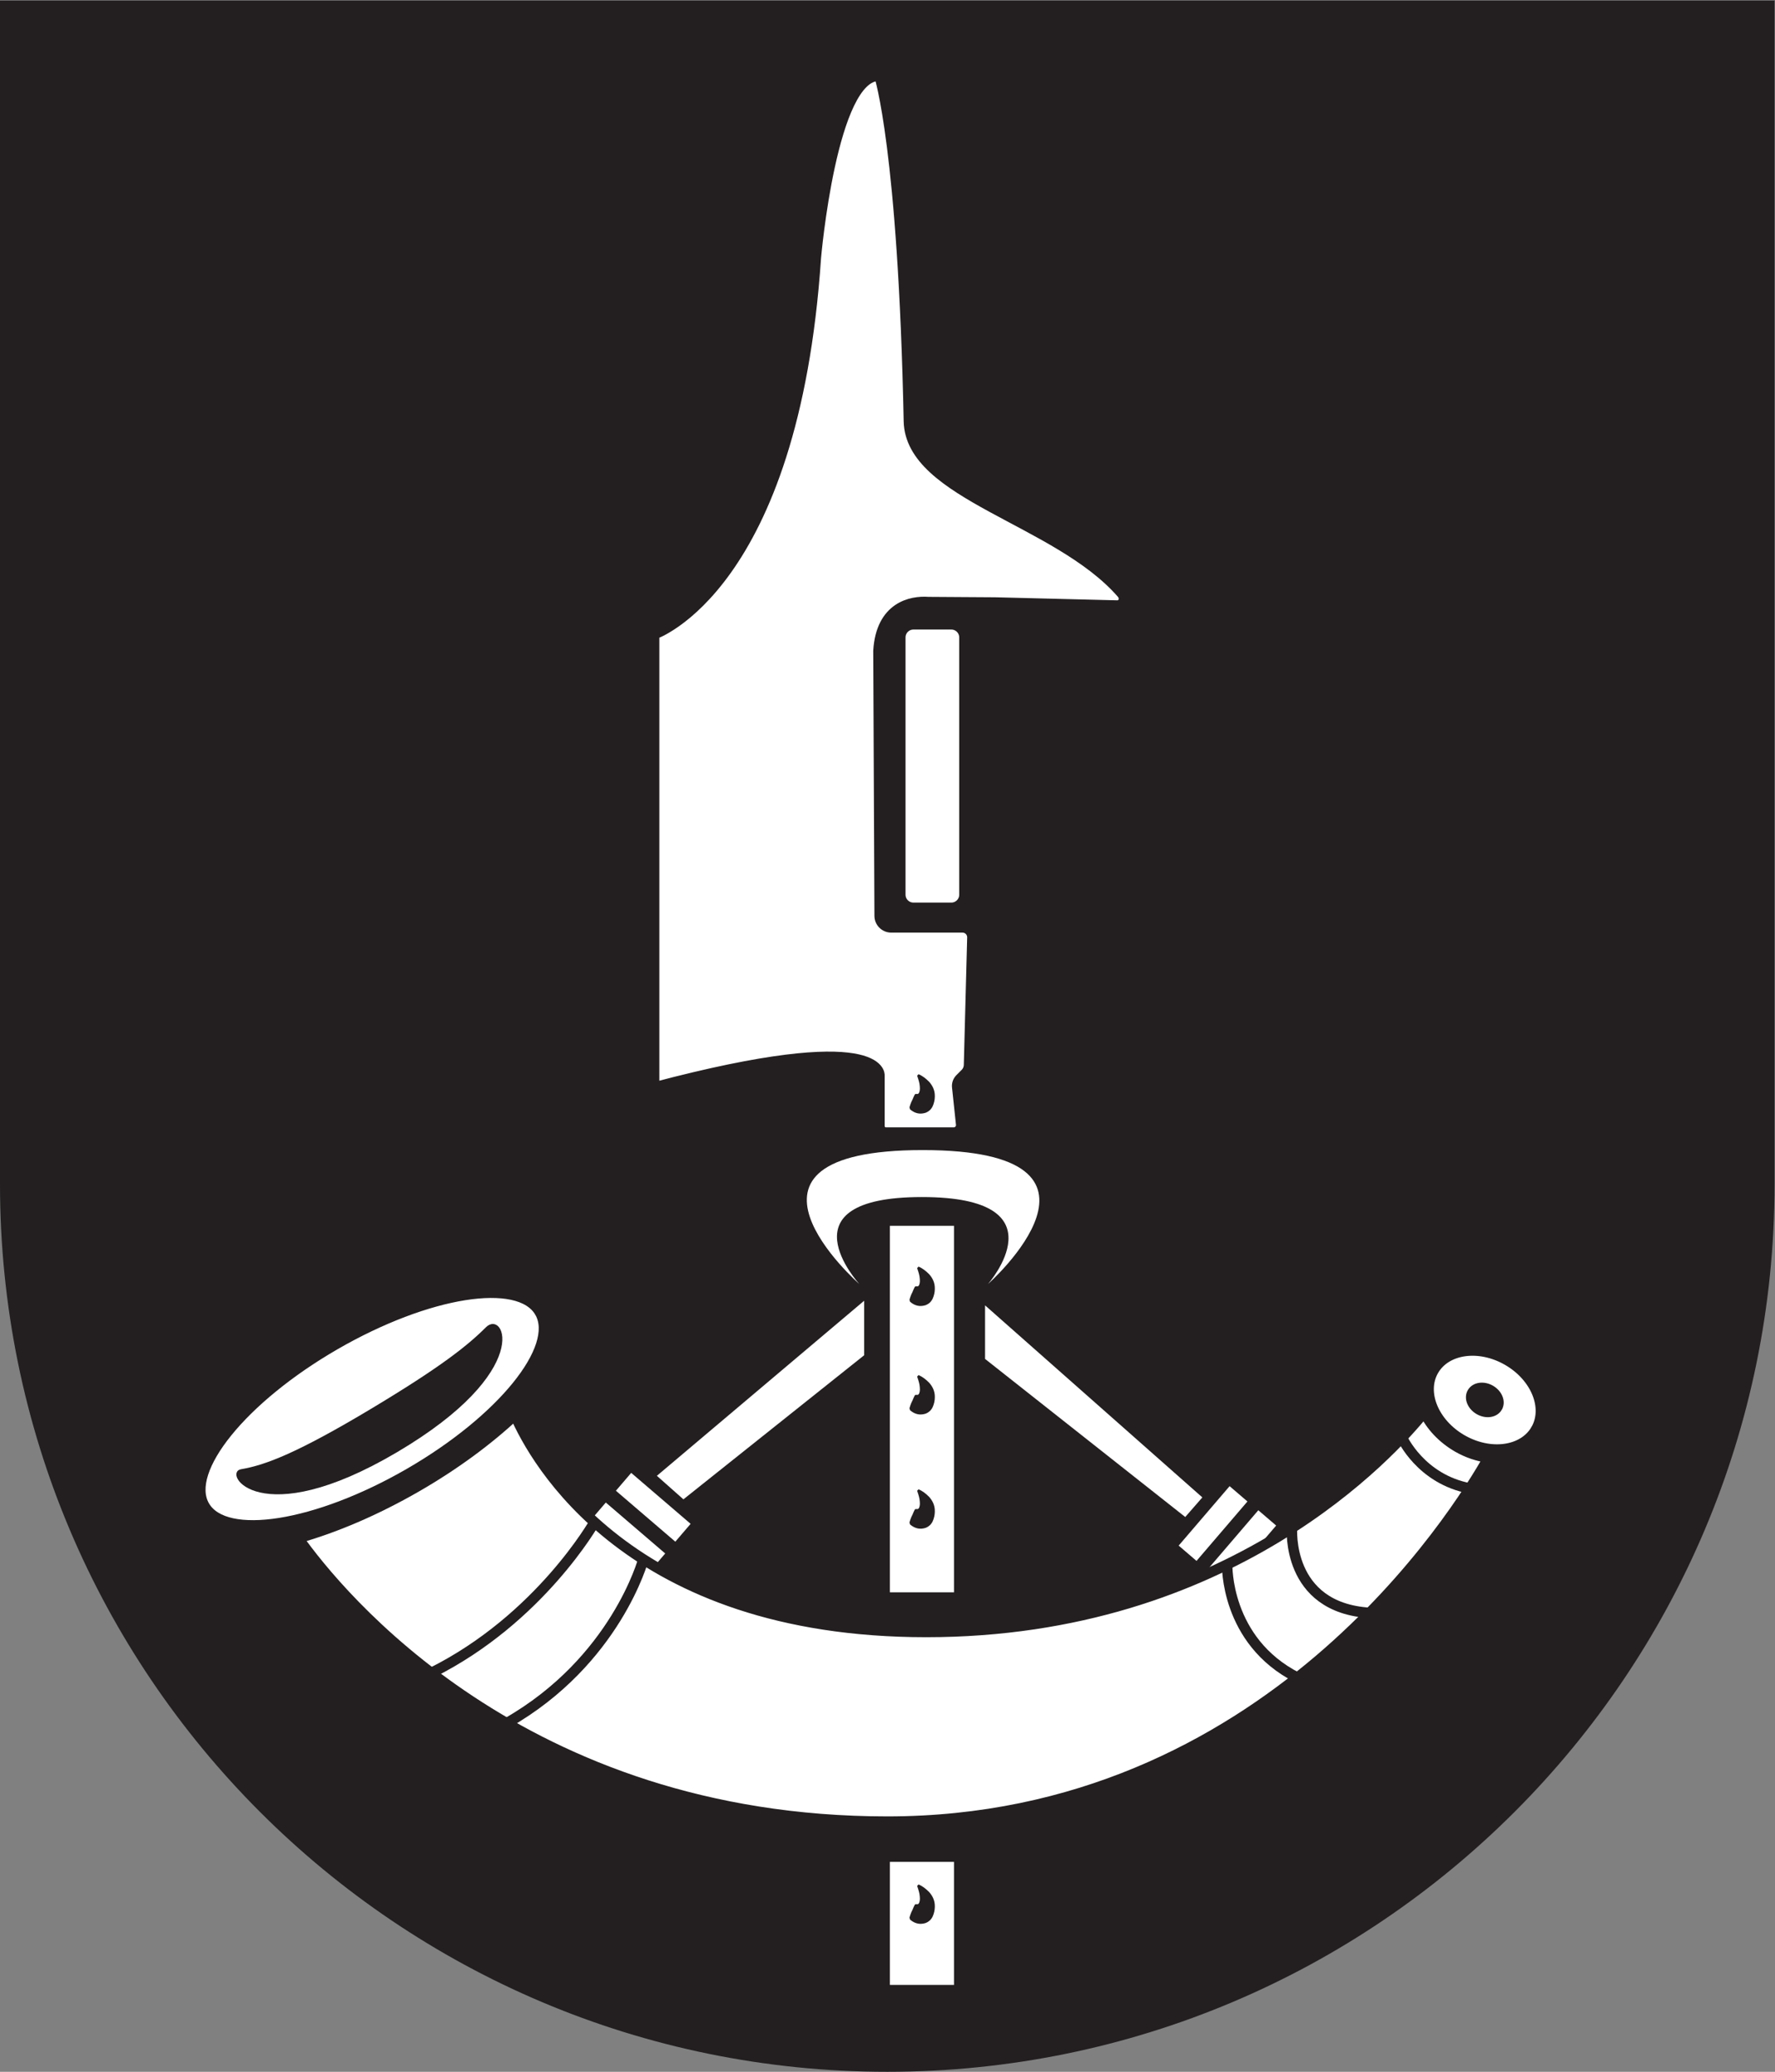 <?xml version="1.0" encoding="UTF-8" standalone="no"?>
<svg
   xmlns:dc="http://purl.org/dc/elements/1.1/"
   xmlns:cc="http://creativecommons.org/ns#"
   xmlns:rdf="http://www.w3.org/1999/02/22-rdf-syntax-ns#"
   xmlns:svg="http://www.w3.org/2000/svg"
   xmlns="http://www.w3.org/2000/svg"
   viewBox="0 0 226.773 264.573"
   height="264.573"
   width="226.773"
   xml:space="preserve"
   id="svg2"
   version="1.1"><rect x="0" y="0" width="226.773" height="264.573" fill="#808080" stroke="none"/><defs
     id="defs6" /><g
     transform="matrix(1.333,0,0,-1.333,0,264.573)"
     id="g10"><g
       transform="scale(0.1)"
       id="g12"><path
         id="path14"
         style="fill:#231f20;fill-opacity:1;fill-rule:evenodd;stroke:none"
         d="M 850.391,17.5 C 391.137,17.5 17.5,391.129 17.5,850.391 V 1966.75 H 1683.29 V 850.391 C 1683.29,391.129 1309.66,17.5 850.391,17.5" /><path
         id="path16"
         style="fill:#231f20;fill-opacity:1;fill-rule:nonzero;stroke:none"
         d="M 1700.79,1984.25 H 0 V 850.391 C 0,380.73 380.734,0 850.391,0 1320.06,0 1700.79,380.73 1700.79,850.391 V 1984.25 Z m -35,-35 V 850.391 C 1665.79,400.781 1300.01,35 850.391,35 400.781,35 35,400.781 35,850.391 V 1949.25 h 1630.79" /><path
         id="path18"
         style="fill:#ffffff;fill-opacity:1;fill-rule:evenodd;stroke:none"
         d="m 842.891,1912.18 c 0,0 22.898,-70.01 28.218,-330.84 1.438,-70.72 142.231,-93.96 204.051,-164.96 4.07,-4.66 1.73,-11.7 -4.45,-11.7 l -116.894,2.91 -64.015,0.41 c -16.375,1.23 -45.231,-4.41 -47.86,-46.66 l 1.137,-253.71 c -0.101,-6.2 4.899,-11.29 11.102,-11.29 h 68.336 c 5.324,0 9.589,-4.38 9.453,-9.7 L 928.738,964.5 c -0.09,-3.102 -1.347,-6.051 -3.547,-8.23 l -5.019,-5.032 c -2.039,-2.039 -3.055,-4.898 -2.754,-7.769 l 3.801,-35.809 c 0.449,-4.211 -2.864,-7.89 -7.102,-7.89 h -65.023 c -3.422,0 -6.203,2.781 -6.203,6.199 v 48.711 c 0,0 4.05,46.66 -215.95,-11.668 v 434.168 c 0,0 133.813,44.84 155,360.83 0,0 15.239,175.83 60.95,174.17" /><path
         id="path20"
         style="fill:none;stroke:#231f20;stroke-width:10;stroke-linecap:butt;stroke-linejoin:miter;stroke-miterlimit:10;stroke-dasharray:none;stroke-opacity:1"
         d="m 842.891,1912.18 c 0,0 22.898,-70.01 28.218,-330.84 1.438,-70.72 142.231,-93.96 204.051,-164.96 4.07,-4.66 1.73,-11.7 -4.45,-11.7 l -116.894,2.91 -64.015,0.41 c -16.375,1.23 -45.231,-4.41 -47.86,-46.66 l 1.137,-253.71 c -0.101,-6.2 4.899,-11.29 11.102,-11.29 h 68.336 c 5.324,0 9.589,-4.38 9.453,-9.7 L 928.738,964.5 c -0.09,-3.102 -1.347,-6.051 -3.547,-8.23 l -5.019,-5.032 c -2.039,-2.039 -3.055,-4.898 -2.754,-7.769 l 3.801,-35.809 c 0.449,-4.211 -2.864,-7.89 -7.102,-7.89 h -65.023 c -3.422,0 -6.203,2.781 -6.203,6.199 v 48.711 c 0,0 4.05,46.66 -215.95,-11.668 v 434.168 c 0,0 133.813,44.84 155,360.83 0,0 15.239,175.83 60.95,174.17 z" /><path
         id="path22"
         style="fill:#ffffff;fill-opacity:1;fill-rule:nonzero;stroke:none"
         d="m 911.785,1386.69 h -36.328 c -6.934,0 -12.559,-5.62 -12.559,-12.56 v -246.47 c 0,-6.93 5.625,-12.55 12.559,-12.55 h 36.328 c 6.934,0 12.559,5.62 12.559,12.55 v 246.47 c 0,6.94 -5.625,12.56 -12.559,12.56" /><path
         id="path24"
         style="fill:none;stroke:#231f20;stroke-width:10;stroke-linecap:butt;stroke-linejoin:miter;stroke-miterlimit:10;stroke-dasharray:none;stroke-opacity:1"
         d="m 911.785,1386.69 h -36.328 c -6.934,0 -12.559,-5.62 -12.559,-12.56 v -246.47 c 0,-6.93 5.625,-12.55 12.559,-12.55 h 36.328 c 6.934,0 12.559,5.62 12.559,12.55 v 246.47 c 0,6.94 -5.625,12.56 -12.559,12.56 z" /><path
         id="path26"
         style="fill:#ffffff;fill-opacity:1;fill-rule:nonzero;stroke:none"
         d="M 919.344,815.461 H 847.898 V 454.352 h 71.446 v 361.109" /><path
         id="path28"
         style="fill:none;stroke:#231f20;stroke-width:10;stroke-linecap:butt;stroke-linejoin:miter;stroke-miterlimit:10;stroke-dasharray:none;stroke-opacity:1"
         d="M 919.344,815.461 H 847.898 V 454.352 h 71.446 z" /><path
         id="path30"
         style="fill:#ffffff;fill-opacity:1;fill-rule:nonzero;stroke:none"
         d="M 919.344,206.109 H 847.898 V 78.231 h 71.446 V 206.109" /><path
         id="path32"
         style="fill:none;stroke:#231f20;stroke-width:10;stroke-linecap:butt;stroke-linejoin:miter;stroke-miterlimit:10;stroke-dasharray:none;stroke-opacity:1"
         d="M 919.344,206.109 H 847.898 V 78.231 h 71.446 z" /><path
         id="path34"
         style="fill:#231f20;fill-opacity:1;fill-rule:nonzero;stroke:none"
         d="m 880.418,955.711 c 3.777,-1.66 6.941,-4.102 10.086,-7.262 2.871,-3.23 5.664,-7.789 5.469,-14.129 0,-3.05 -0.762,-6.55 -2.137,-9.449 -1.484,-3.07 -3.82,-4.961 -6.398,-6.019 -5.165,-1.743 -10.282,-1.082 -15.243,3.187 l -0.507,1.941 c 0.945,3.321 1.863,5.5 2.812,7.25 0.664,1.918 1.473,3.309 1.922,4.309 0.402,1.02 0.949,1.34 1.601,1.25 0.801,-0.07 1.719,-0.18 2.207,0.352 1.086,0.859 1.7,3.621 1.348,6.8 -0.164,3.289 -1.336,6.758 -2.566,10.34 l 1.406,1.43" /><path
         id="path36"
         style="fill:#231f20;fill-opacity:1;fill-rule:nonzero;stroke:none"
         d="m 880.418,771.379 c 3.777,-1.649 6.941,-4.098 10.086,-7.258 2.871,-3.223 5.664,-7.793 5.469,-14.121 0,-3.059 -0.762,-6.57 -2.137,-9.461 -1.484,-3.07 -3.82,-4.957 -6.398,-6.008 -5.165,-1.75 -10.282,-1.09 -15.243,3.188 l -0.507,1.941 c 0.945,3.32 1.863,5.488 2.812,7.238 0.664,1.922 1.473,3.313 1.922,4.321 0.402,1.011 0.949,1.34 1.601,1.25 0.801,-0.078 1.719,-0.18 2.207,0.34 1.086,0.863 1.7,3.621 1.348,6.812 -0.164,3.289 -1.336,6.75 -2.566,10.34 l 1.406,1.418" /><path
         id="path38"
         style="fill:#231f20;fill-opacity:1;fill-rule:nonzero;stroke:none"
         d="m 880.418,667.449 c 3.777,-1.648 6.941,-4.09 10.086,-7.258 2.871,-3.222 5.664,-7.793 5.469,-14.121 0,-3.058 -0.762,-6.558 -2.137,-9.449 -1.484,-3.082 -3.82,-4.961 -6.398,-6.031 -5.165,-1.738 -10.282,-1.07 -15.243,3.199 l -0.507,1.93 c 0.945,3.332 1.863,5.511 2.812,7.261 0.664,1.911 1.473,3.309 1.922,4.309 0.402,1.02 0.949,1.332 1.601,1.25 0.801,-0.078 1.719,-0.168 2.207,0.34 1.086,0.859 1.7,3.633 1.348,6.812 -0.164,3.289 -1.336,6.758 -2.566,10.34 l 1.406,1.418" /><path
         id="path40"
         style="fill:#231f20;fill-opacity:1;fill-rule:nonzero;stroke:none"
         d="m 880.418,558.039 c 3.777,-1.648 6.941,-4.09 10.086,-7.25 2.871,-3.219 5.664,-7.789 5.469,-14.117 0,-3.063 -0.762,-6.57 -2.137,-9.461 -1.484,-3.07 -3.82,-4.961 -6.398,-6.02 -5.165,-1.742 -10.282,-1.082 -15.243,3.188 l -0.507,1.941 c 0.945,3.328 1.863,5.5 2.812,7.25 0.664,1.918 1.473,3.309 1.922,4.321 0.402,1.007 0.949,1.328 1.601,1.25 0.801,-0.082 1.719,-0.192 2.207,0.339 1.086,0.86 1.7,3.622 1.348,6.809 -0.164,3.293 -1.336,6.75 -2.566,10.34 l 1.406,1.41" /><path
         id="path42"
         style="fill:#231f20;fill-opacity:1;fill-rule:nonzero;stroke:none"
         d="m 880.418,179.488 c 3.777,-1.648 6.941,-4.09 10.086,-7.258 2.871,-3.218 5.664,-7.789 5.469,-14.121 0,-3.05 -0.762,-6.558 -2.137,-9.449 -1.484,-3.082 -3.82,-4.961 -6.398,-6.031 -5.165,-1.731 -10.282,-1.07 -15.243,3.203 l -0.507,1.93 c 0.945,3.328 1.863,5.508 2.812,7.258 0.664,1.91 1.473,3.312 1.922,4.3 0.402,1.032 0.949,1.34 1.601,1.25 0.801,-0.058 1.719,-0.172 2.207,0.352 1.086,0.859 1.7,3.629 1.348,6.808 -0.164,3.29 -1.336,6.758 -2.566,10.34 l 1.406,1.418" /><path
         id="path44"
         style="fill:#ffffff;fill-opacity:1;fill-rule:nonzero;stroke:none"
         d="m 647.254,507.852 -56.949,48.808 14.664,17.11 56.941,-48.821 -14.656,-17.097" /><path
         id="path46"
         style="fill:#ffffff;fill-opacity:1;fill-rule:nonzero;stroke:none"
         d="m 622.902,479.441 -56.941,48.809 14.656,17.109 56.942,-48.808 -14.657,-17.11" /><path
         id="path48"
         style="fill:#ffffff;fill-opacity:1;fill-rule:nonzero;stroke:none"
         d="m 1195.59,546.379 -48.81,-56.938 -17.1,14.661 48.81,56.937 17.1,-14.66" /><path
         id="path50"
         style="fill:#ffffff;fill-opacity:1;fill-rule:nonzero;stroke:none"
         d="m 1223.12,523.301 -48.81,-56.949 -17.11,14.66 48.81,56.957 17.11,-14.668" /><path
         id="path52"
         style="fill:#ffffff;fill-opacity:1;fill-rule:nonzero;stroke:none"
         d="m 823.609,754.68 c 0,0 -76.668,83.332 60,83.332 136.661,0 63.332,-83.332 63.332,-83.332 0,0 144.879,128.332 -62.558,128.332 -207.442,0 -60.774,-128.332 -60.774,-128.332" /><path
         id="path54"
         style="fill:#ffffff;fill-opacity:1;fill-rule:nonzero;stroke:none"
         d="m 828.25,738.691 v -52.23 L 655.012,548.422 629.578,570.961 828.25,738.691" /><path
         id="path56"
         style="fill:#ffffff;fill-opacity:1;fill-rule:nonzero;stroke:none"
         d="M 944.117,734.262 V 682.941 L 1135.98,531.5 l 16.39,18.77 -208.253,183.992" /><path
         id="path58"
         style="fill:#ffffff;fill-opacity:1;fill-rule:nonzero;stroke:none"
         d="M 517.418,727.711 C 537.086,693.648 481.059,624.488 392.281,573.23 303.504,521.98 215.594,508.031 195.93,542.102 c -19.664,34.058 36.363,103.218 125.14,154.48 88.778,51.25 176.688,65.188 196.348,31.129" /><path
         id="path60"
         style="fill:none;stroke:#231f20;stroke-width:10;stroke-linecap:butt;stroke-linejoin:miter;stroke-miterlimit:10;stroke-dasharray:none;stroke-opacity:1"
         d="M 517.418,727.711 C 537.086,693.648 481.059,624.488 392.281,573.23 303.504,521.98 215.594,508.031 195.93,542.102 c -19.664,34.058 36.363,103.218 125.14,154.48 88.778,51.25 176.688,65.188 196.348,31.129 z" /><path
         id="path62"
         style="fill:#231f20;fill-opacity:1;fill-rule:nonzero;stroke:none"
         d="m 465.723,713.25 c -17.836,-17.859 -44.086,-38.512 -109.207,-77.578 -71.598,-42.961 -102.364,-54.5 -125.368,-58.383 -18.683,-3.141 17.133,-61.738 149.391,16.289 132.262,78.031 102.887,137.402 85.184,119.672" /><path
         id="path64"
         style="fill:#ffffff;fill-opacity:1;fill-rule:nonzero;stroke:none"
         d="m 1472.15,615.199 c -12.12,-20.988 -43.93,-25.32 -71.06,-9.66 -27.12,15.66 -39.28,45.383 -27.16,66.359 12.12,21 43.94,25.321 71.06,9.661 27.12,-15.649 39.27,-45.368 27.16,-66.36" /><path
         id="path66"
         style="fill:none;stroke:#231f20;stroke-width:10;stroke-linecap:butt;stroke-linejoin:miter;stroke-miterlimit:10;stroke-dasharray:none;stroke-opacity:1"
         d="m 1472.15,615.199 c -12.12,-20.988 -43.93,-25.32 -71.06,-9.66 -27.12,15.66 -39.28,45.383 -27.16,66.359 12.12,21 43.94,25.321 71.06,9.661 27.12,-15.649 39.27,-45.368 27.16,-66.36 z" /><path
         id="path68"
         style="fill:#ffffff;fill-opacity:1;fill-rule:nonzero;stroke:none"
         d="m 1397.04,598.48 c -14.75,8.52 -25.7,20.54 -31.92,33.45 -31.08,-38.598 -185.84,-210.59 -477.35,-210.59 -285.122,0 -375.383,164.582 -394.211,207.922 -25.336,-23.723 -57.243,-47.473 -93.973,-68.672 -39.477,-22.789 -78.781,-39.41 -113.895,-49.301 37.899,-53.391 214.247,-271.617 564.7,-271.617 363.889,0 546.759,296.129 576.349,348.648 -9.9,1.391 -20.03,4.59 -29.7,10.16" /><path
         id="path70"
         style="fill:none;stroke:#231f20;stroke-width:10;stroke-linecap:butt;stroke-linejoin:miter;stroke-miterlimit:10;stroke-dasharray:none;stroke-opacity:1"
         d="m 1397.04,598.48 c -14.75,8.52 -25.7,20.54 -31.92,33.45 -31.08,-38.598 -185.84,-210.59 -477.35,-210.59 -285.122,0 -375.383,164.582 -394.211,207.922 -25.336,-23.723 -57.243,-47.473 -93.973,-68.672 -39.477,-22.789 -78.781,-39.41 -113.895,-49.301 37.899,-53.391 214.247,-271.617 564.7,-271.617 363.889,0 546.759,296.129 576.349,348.648 -9.9,1.391 -20.03,4.59 -29.7,10.16 z" /><path
         id="path72"
         style="fill:#231f20;fill-opacity:1;fill-rule:nonzero;stroke:none"
         d="m 1435.06,636.762 c -2.95,-5.114 -10.7,-6.172 -17.3,-2.364 -6.61,3.821 -9.57,11.063 -6.62,16.161 2.96,5.113 10.7,6.171 17.3,2.363 6.61,-3.82 9.57,-11.051 6.62,-16.16" /><path
         id="path74"
         style="fill:none;stroke:#231f20;stroke-width:10;stroke-linecap:butt;stroke-linejoin:miter;stroke-miterlimit:10;stroke-dasharray:none;stroke-opacity:1"
         d="m 1435.06,636.762 c -2.95,-5.114 -10.7,-6.172 -17.3,-2.364 -6.61,3.821 -9.57,11.063 -6.62,16.161 2.96,5.113 10.7,6.171 17.3,2.363 6.61,-3.82 9.57,-11.051 6.62,-16.16 z" /><path
         id="path76"
         style="fill:none;stroke:#231f20;stroke-width:10;stroke-linecap:butt;stroke-linejoin:miter;stroke-miterlimit:10;stroke-dasharray:none;stroke-opacity:1"
         d="m 1343.69,607.66 c 0,0 17.78,-39.871 65.11,-48.789" /><path
         id="path78"
         style="fill:none;stroke:#231f20;stroke-width:10;stroke-linecap:butt;stroke-linejoin:miter;stroke-miterlimit:10;stroke-dasharray:none;stroke-opacity:1"
         d="m 1238.31,521.051 c 0,0 -5.94,-76.36 74.38,-81.379" /><path
         id="path80"
         style="fill:none;stroke:#231f20;stroke-width:10;stroke-linecap:butt;stroke-linejoin:miter;stroke-miterlimit:10;stroke-dasharray:none;stroke-opacity:1"
         d="m 1176.17,486.039 c 0,0 -2.1,-73.238 67.32,-108.43" /><path
         id="path82"
         style="fill:none;stroke:#231f20;stroke-width:10;stroke-linecap:butt;stroke-linejoin:miter;stroke-miterlimit:10;stroke-dasharray:none;stroke-opacity:1"
         d="m 616.621,490.961 c 0,0 -26.316,-97.481 -131.031,-156.992" /><path
         id="path84"
         style="fill:none;stroke:#231f20;stroke-width:10;stroke-linecap:butt;stroke-linejoin:miter;stroke-miterlimit:10;stroke-dasharray:none;stroke-opacity:1"
         d="m 569.816,526.602 c 0,0 -52.367,-92.68 -156.457,-144.493" /></g></g></svg>